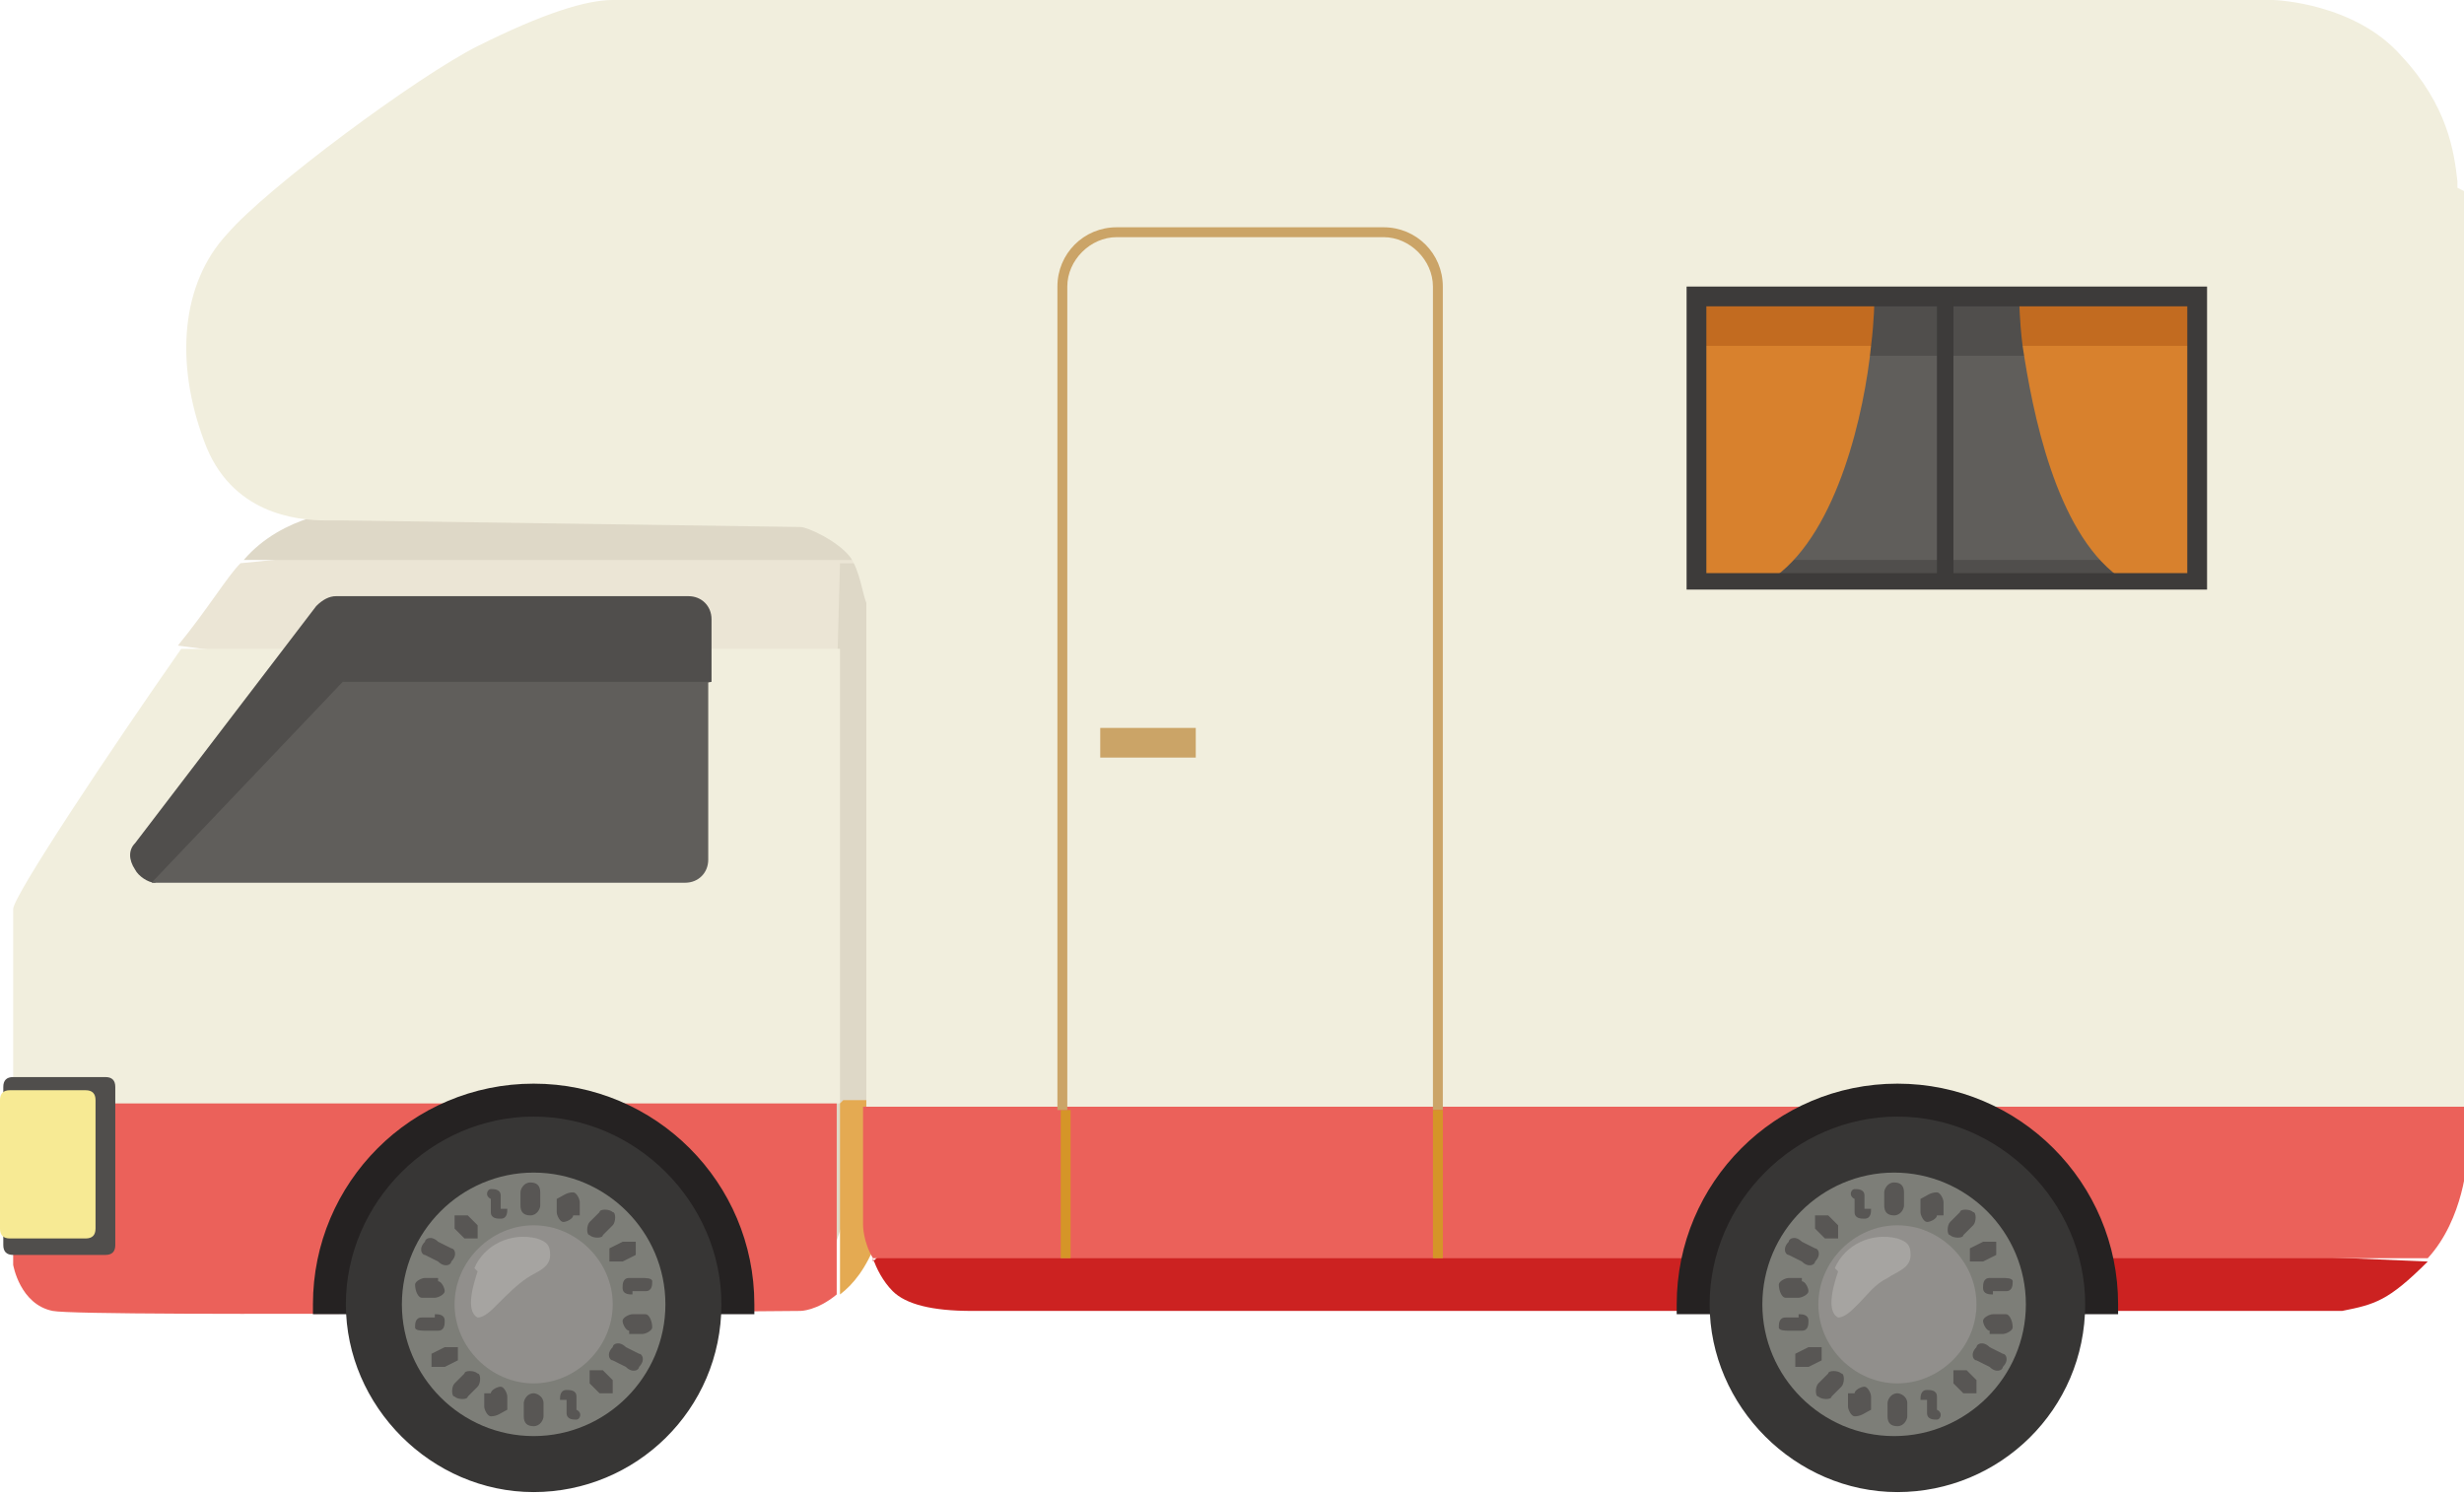 <?xml version="1.0" encoding="UTF-8"?>
<svg id="Layer_1" data-name="Layer 1" xmlns="http://www.w3.org/2000/svg" version="1.1" xmlns:xlink="http://www.w3.org/1999/xlink" viewBox="0 0 74.8 45.4">
  <defs>
    <style>
      .cls-1 {
        fill: #eb615a;
      }

      .cls-1, .cls-2, .cls-3, .cls-4, .cls-5, .cls-6, .cls-7, .cls-8, .cls-9, .cls-10, .cls-11, .cls-12, .cls-13, .cls-14, .cls-15, .cls-16, .cls-17, .cls-18, .cls-19, .cls-20, .cls-21 {
        stroke-width: 0px;
      }

      .cls-2 {
        fill: #7d7e78;
      }

      .cls-3 {
        fill: #504e4c;
      }

      .cls-4 {
        fill: #d8812d;
      }

      .cls-5 {
        fill: #252222;
      }

      .cls-6 {
        fill: #cc2221;
      }

      .cls-7 {
        fill: none;
      }

      .cls-8 {
        fill: #ded8c7;
      }

      .cls-9 {
        fill: #f1eedd;
      }

      .cls-10 {
        fill: #3d3b3a;
      }

      .cls-11 {
        fill: #e4aa52;
      }

      .cls-22 {
        clip-path: url(#clippath);
      }

      .cls-12 {
        fill: #605e5b;
      }

      .cls-13 {
        fill: #cba467;
      }

      .cls-14 {
        fill: #373635;
      }

      .cls-15 {
        fill: #585654;
      }

      .cls-16 {
        fill: #c26b20;
      }

      .cls-17 {
        fill: #a6a4a1;
      }

      .cls-18 {
        fill: #ebe5d5;
      }

      .cls-19 {
        fill: #f7ea94;
      }

      .cls-20 {
        fill: #918f8c;
      }

      .cls-21 {
        fill: #d59528;
      }
    </style>
    <clipPath id="clippath">
      <rect class="cls-7" y="0" width="74.8" height="45.4"/>
    </clipPath>
  </defs>
  <g class="cls-22">
    <path class="cls-18" d="M27.1,15.1l-19.8,2c-.4.4-1,1.4-1.9,2.5l20.4,2.7,1.3-7.2Z"/>
    <path class="cls-8" d="M26.6,17.1h-1.1l-.6,22.1,1.9-5.8c0-5.7-.2-15.2-.3-16.4"/>
    <path class="cls-8" d="M26.6,17l-1.9-1.8-14.2.3s-1.9.1-3.1,1.5h0s19.3,0,19.3,0h0Z"/>
    <path class="cls-1" d="M.4,33.5c0,2.5,0,4.9,0,4.9,0,0,.2,1.2,1.2,1.4,1,.2,22.7,0,22.7,0,0,0,.5,0,1.1-.5v-7.1L.4,33.5Z"/>
    <path class="cls-9" d="M25.5,19.7H5.5C3.4,22.7.4,27.2.4,27.6c0,.3,0,3.2,0,5.9h25.1v-13.9Z"/>
    <path class="cls-11" d="M25.5,33.5v5.8c.4-.3.8-.8,1.1-1.6.2-.5.2-2.1.3-4.3h-1.3Z"/>
    <path class="cls-9" d="M74.6,5.7v-.2c-.1-.9-.3-2.3-1.7-3.8-1.4-1.6-3.8-1.7-3.9-1.7C68.7,0,39.1,0,25.4,0s-6.8,0-6.8,0c-.8,0-2.1.4-4.1,1.4-1.8.9-6.4,4.3-7.6,5.7-1.4,1.5-1.6,3.9-.7,6.3.8,2.2,2.8,2.4,3.7,2.4s.4,0,.5,0l13.9.2c.2,0,1.1.4,1.5.9.3.4.4,1.2.5,1.4v15.7h48.7c0-5.9-.1-27.4-.2-28.2"/>
    <path class="cls-6" d="M26.5,38.2c.1.3.3.7.6,1,.4.4,1.2.6,2.4.6s1.3,0,1.3,0c.2,0,17.6,0,29.4,0s10.7,0,10.8,0h.1c1-.2,1.4-.3,2.6-1.5h0c0,0-45.2-1.9-45.2-1.9l-2,1.9Z"/>
    <path class="cls-1" d="M74.8,35.1c0-.1,0-.7,0-1.5H26.2v3.6s0,.5.3,1h47.2c1.1-1.2,1.2-3,1.2-3.1"/>
    <path class="cls-5" d="M22.9,39.6c0-3.7-3-6.7-6.7-6.7s-6.7,3-6.7,6.7v.3h13.4v-.3Z"/>
    <path class="cls-5" d="M64.3,39.6c0-3.7-3-6.7-6.7-6.7s-6.7,3-6.7,6.7v.3h13.4v-.3Z"/>
    <path class="cls-14" d="M21.9,39.6c0,3.2-2.6,5.7-5.7,5.7s-5.7-2.6-5.7-5.7,2.6-5.7,5.7-5.7,5.7,2.6,5.7,5.7"/>
    <path class="cls-2" d="M20.2,39.6c0,2.2-1.8,4-4,4s-4-1.8-4-4,1.8-4,4-4,4,1.8,4,4"/>
    <path class="cls-20" d="M18.6,39.6c0,1.3-1.1,2.4-2.4,2.4s-2.4-1.1-2.4-2.4,1.1-2.4,2.4-2.4,2.4,1.1,2.4,2.4"/>
    <path class="cls-15" d="M16.4,36.6c0,.1-.1.3-.3.3s-.3-.1-.3-.3v-.4c0-.1.1-.3.3-.3s.3.1.3.3v.4Z"/>
    <path class="cls-15" d="M15.4,36.7c0,.1,0,.3-.2.3-.1,0-.3,0-.3-.2v-.4c-.2-.1-.1-.3,0-.3.1,0,.3,0,.3.2v.4Z"/>
    <path class="cls-15" d="M14.5,37.2c0,.1,0,.3,0,.4-.1,0-.3,0-.4,0l-.3-.3c0-.1,0-.3,0-.4.1,0,.3,0,.4,0l.3.3Z"/>
    <path class="cls-15" d="M13.7,37.9c.1,0,.2.2,0,.4,0,.1-.2.2-.4,0l-.4-.2c-.1,0-.2-.2,0-.4,0-.1.2-.2.4,0l.4.2Z"/>
    <path class="cls-15" d="M13.3,38.9c.1,0,.2.2.2.3,0,.1-.2.2-.3.2h-.4c-.1,0-.2-.2-.2-.4,0-.1.2-.2.3-.2h.4Z"/>
    <path class="cls-15" d="M13.2,39.9c.1,0,.3,0,.3.2,0,.1,0,.3-.2.3h-.4c-.1,0-.3,0-.3-.1,0-.1,0-.3.2-.3h.4Z"/>
    <path class="cls-15" d="M13.5,40.9c.1,0,.3,0,.4,0,0,.1,0,.3,0,.4l-.4.2c-.1,0-.3,0-.4,0,0-.1,0-.3,0-.4l.4-.2Z"/>
    <path class="cls-15" d="M14.1,41.7c0-.1.3-.1.4,0,.1,0,.1.3,0,.4l-.3.3c0,.1-.3.1-.4,0-.1,0-.1-.3,0-.4l.3-.3Z"/>
    <path class="cls-15" d="M14.9,42.3c0-.1.2-.2.3-.2.1,0,.2.2.2.3v.4c-.2.1-.3.2-.5.2-.1,0-.2-.2-.2-.3v-.4Z"/>
    <path class="cls-15" d="M15.9,42.6c0-.1.1-.3.3-.3.1,0,.3.1.3.3v.4c0,.1-.1.3-.3.3s-.3-.1-.3-.3v-.4Z"/>
    <path class="cls-15" d="M17,42.5c0-.1,0-.3.2-.3.1,0,.3,0,.3.2v.4c.2.1.1.3,0,.3-.1,0-.3,0-.3-.2v-.4Z"/>
    <path class="cls-15" d="M17.9,42c0-.1,0-.3,0-.4.1,0,.3,0,.4,0l.3.3c0,.1,0,.3,0,.4-.1,0-.3,0-.4,0l-.3-.3Z"/>
    <path class="cls-15" d="M18.6,41.3c-.1,0-.2-.2,0-.4,0-.1.2-.2.4,0l.4.2c.1,0,.2.2,0,.4,0,.1-.2.2-.4,0l-.4-.2Z"/>
    <path class="cls-15" d="M19.1,40.4c-.1,0-.2-.2-.2-.3,0-.1.2-.2.3-.2h.4c.1,0,.2.2.2.4,0,.1-.2.2-.3.2h-.4Z"/>
    <path class="cls-15" d="M19.2,39.3c-.1,0-.3,0-.3-.2,0-.1,0-.3.2-.3h.4c.1,0,.3,0,.3.1,0,.1,0,.3-.2.3h-.4Z"/>
    <path class="cls-15" d="M18.9,38.3c-.1,0-.3,0-.4,0,0-.1,0-.3,0-.4l.4-.2c.1,0,.3,0,.4,0,0,.1,0,.3,0,.4l-.4.2Z"/>
    <path class="cls-15" d="M18.3,37.5c0,.1-.3.1-.4,0-.1,0-.1-.3,0-.4l.3-.3c0-.1.3-.1.4,0,.1,0,.1.3,0,.4l-.3.3Z"/>
    <path class="cls-15" d="M17.4,36.9c0,.1-.2.2-.3.2-.1,0-.2-.2-.2-.3v-.4c.2-.1.3-.2.5-.2.1,0,.2.2.2.3v.4Z"/>
    <path class="cls-17" d="M14.5,38.6c-.1.3-.4,1.2,0,1.4.2,0,.4-.2.6-.4.3-.3.6-.6.9-.8.3-.2.7-.3.7-.7,0-.3-.1-.4-.4-.5-.8-.2-1.6.2-1.9.9"/>
    <path class="cls-14" d="M63.3,39.6c0,3.2-2.6,5.7-5.7,5.7s-5.7-2.6-5.7-5.7,2.6-5.7,5.7-5.7,5.7,2.6,5.7,5.7"/>
    <path class="cls-2" d="M61.5,39.6c0,2.2-1.8,4-4,4s-4-1.8-4-4,1.8-4,4-4,4,1.8,4,4"/>
    <path class="cls-20" d="M60,39.6c0,1.3-1.1,2.4-2.4,2.4s-2.4-1.1-2.4-2.4,1.1-2.4,2.4-2.4,2.4,1.1,2.4,2.4"/>
    <path class="cls-15" d="M57.8,36.6c0,.1-.1.3-.3.3s-.3-.1-.3-.3v-.4c0-.1.1-.3.3-.3s.3.1.3.3v.4Z"/>
    <path class="cls-15" d="M56.8,36.7c0,.1,0,.3-.2.3-.1,0-.3,0-.3-.2v-.4c-.2-.1-.1-.3,0-.3.1,0,.3,0,.3.2v.4Z"/>
    <path class="cls-15" d="M55.8,37.2c0,.1,0,.3,0,.4-.1,0-.3,0-.4,0l-.3-.3c0-.1,0-.3,0-.4.1,0,.3,0,.4,0l.3.3Z"/>
    <path class="cls-15" d="M55.1,37.9c.1,0,.2.2,0,.4,0,.1-.2.2-.4,0l-.4-.2c-.1,0-.2-.2,0-.4,0-.1.2-.2.4,0l.4.2Z"/>
    <path class="cls-15" d="M54.7,38.9c.1,0,.2.2.2.3,0,.1-.2.2-.3.2h-.4c-.1,0-.2-.2-.2-.4,0-.1.2-.2.3-.2h.4Z"/>
    <path class="cls-15" d="M54.6,39.9c.1,0,.3,0,.3.2,0,.1,0,.3-.2.3h-.4c-.1,0-.3,0-.3-.1,0-.1,0-.3.2-.3h.4Z"/>
    <path class="cls-15" d="M54.9,40.9c.1,0,.3,0,.4,0,0,.1,0,.3,0,.4l-.4.2c-.1,0-.3,0-.4,0,0-.1,0-.3,0-.4l.4-.2Z"/>
    <path class="cls-15" d="M55.5,41.7c0-.1.3-.1.4,0,.1,0,.1.3,0,.4l-.3.3c0,.1-.3.1-.4,0-.1,0-.1-.3,0-.4l.3-.3Z"/>
    <path class="cls-15" d="M56.3,42.3c0-.1.2-.2.3-.2.1,0,.2.2.2.3v.4c-.2.1-.3.2-.5.2-.1,0-.2-.2-.2-.3v-.4Z"/>
    <path class="cls-15" d="M57.3,42.6c0-.1.1-.3.3-.3.1,0,.3.1.3.3v.4c0,.1-.1.3-.3.3s-.3-.1-.3-.3v-.4Z"/>
    <path class="cls-15" d="M58.3,42.5c0-.1,0-.3.2-.3.1,0,.3,0,.3.2v.4c.2.1.1.3,0,.3-.1,0-.3,0-.3-.2v-.4Z"/>
    <path class="cls-15" d="M59.3,42c0-.1,0-.3,0-.4.1,0,.3,0,.4,0l.3.3c0,.1,0,.3,0,.4-.1,0-.3,0-.4,0l-.3-.3Z"/>
    <path class="cls-15" d="M60,41.3c-.1,0-.2-.2,0-.4,0-.1.2-.2.4,0l.4.2c.1,0,.2.2,0,.4,0,.1-.2.2-.4,0l-.4-.2Z"/>
    <path class="cls-15" d="M60.4,40.4c-.1,0-.2-.2-.2-.3,0-.1.2-.2.3-.2h.4c.1,0,.2.2.2.4,0,.1-.2.2-.3.2h-.4Z"/>
    <path class="cls-15" d="M60.5,39.3c-.1,0-.3,0-.3-.2,0-.1,0-.3.2-.3h.4c.1,0,.3,0,.3.1,0,.1,0,.3-.2.3h-.4Z"/>
    <path class="cls-15" d="M60.2,38.3c-.1,0-.3,0-.4,0,0-.1,0-.3,0-.4l.4-.2c.1,0,.3,0,.4,0,0,.1,0,.3,0,.4l-.4.2Z"/>
    <path class="cls-15" d="M59.6,37.5c0,.1-.3.1-.4,0-.1,0-.1-.3,0-.4l.3-.3c0-.1.3-.1.4,0,.1,0,.1.3,0,.4l-.3.3Z"/>
    <path class="cls-15" d="M58.8,36.9c0,.1-.2.2-.3.2-.1,0-.2-.2-.2-.3v-.4c.2-.1.3-.2.5-.2.1,0,.2.2.2.3v.4Z"/>
    <path class="cls-17" d="M55.8,38.6c-.1.3-.4,1.2,0,1.4.2,0,.4-.2.6-.4.3-.3.5-.6.9-.8.3-.2.7-.3.7-.7,0-.3-.1-.4-.4-.5-.8-.2-1.6.2-1.9.9"/>
    <rect class="cls-12" x="51.5" y="9.1" width="15.1" height="8.5"/>
    <rect class="cls-3" x="51.5" y="9.1" width="15.1" height="1.7"/>
    <rect class="cls-3" x="51.5" y="17" width="15.1" height=".6"/>
    <path class="cls-16" d="M66.6,9.1h-5.3s0,.6.1,1.4l5.2.3v-1.7Z"/>
    <path class="cls-4" d="M61.4,10.5c.3,2,1,5.6,2.9,7h2.4v-7h-5.3Z"/>
    <path class="cls-16" d="M51.6,9.1h5.3s0,.6-.1,1.4l-5.2.3v-1.7Z"/>
    <path class="cls-4" d="M56.8,10.5c-.2,2-1,5.6-2.9,7h-2.4v-7h5.3Z"/>
    <path class="cls-10" d="M66.4,17.4h-14.6v-8.1h14.6v8.1ZM51.2,17.9h15.8v-9.2h-15.8v9.2Z"/>
    <rect class="cls-10" x="58.8" y="9" width=".5" height="8.6"/>
    <rect class="cls-21" x="32.2" y="33.7" width=".3" height="4.5"/>
    <path class="cls-13" d="M43.8,8.7c0-1-.8-1.8-1.8-1.8h-8.1c-1,0-1.8.8-1.8,1.8v25h.3V8.7c0-.8.7-1.5,1.5-1.5h8.1c.8,0,1.5.7,1.5,1.5v25h.3V8.7Z"/>
    <rect class="cls-21" x="43.5" y="33.7" width=".3" height="4.5"/>
    <rect class="cls-13" x="33.4" y="22.1" width="2.9" height=".9"/>
    <path class="cls-3" d="M21.6,20.6v-1.8c0-.4-.3-.7-.7-.7h-10.7c-.2,0-.4.1-.6.3l-5.5,7.2c-.2.2-.2.5,0,.8.1.2.4.4.6.4l7.4-4.4,9.5-1.7Z"/>
    <path class="cls-12" d="M10.5,20.6l-5.9,6.2h0s16.2,0,16.2,0c.4,0,.7-.3.7-.7v-5.4h-11.1Z"/>
    <path class="cls-3" d="M.4,32.7h2.8c.2,0,.3.1.3.3v4.8c0,.2-.1.3-.3.3H.4c-.2,0-.3-.1-.3-.3v-4.8c0-.2.1-.3.3-.3Z"/>
    <path class="cls-19" d="M.3,33.1h2.3c.2,0,.3.1.3.3v3.9c0,.2-.1.3-.3.3H.3c-.2,0-.3-.1-.3-.3v-3.9c0-.2.1-.3.3-.3Z"/>
  </g>
</svg>